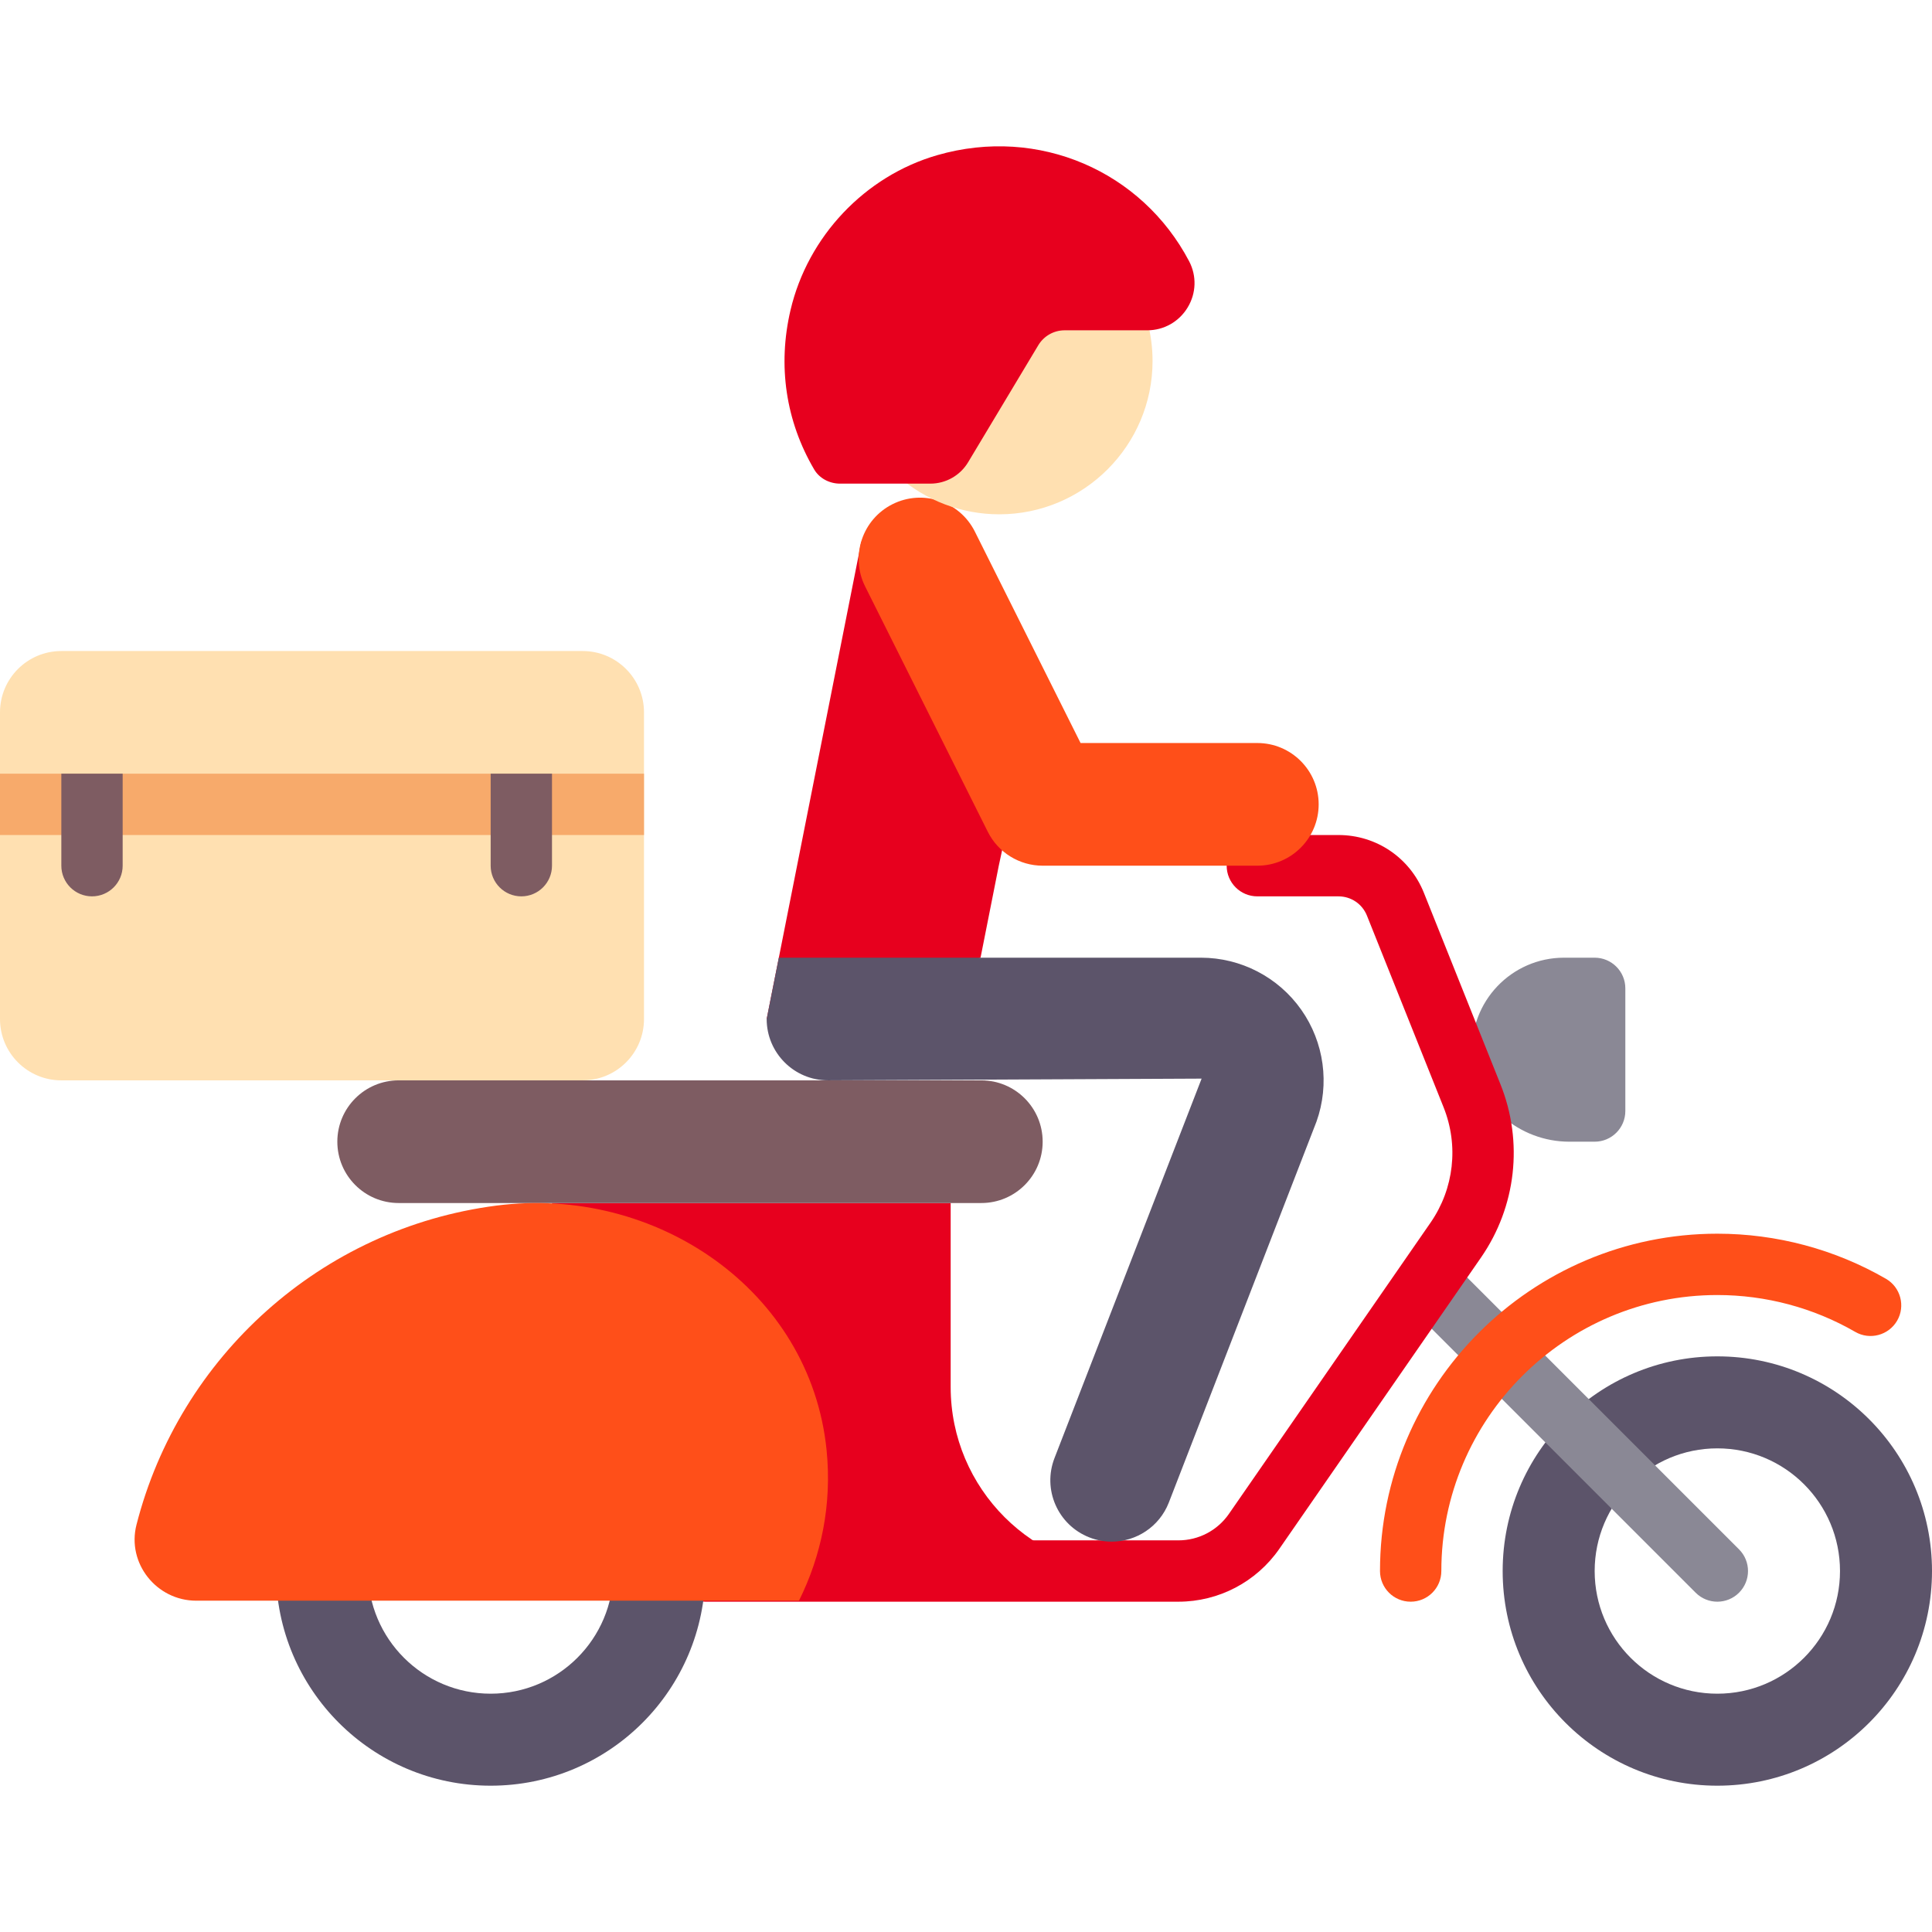<?xml version="1.0" encoding="iso-8859-1"?>
<!-- Uploaded to: SVG Repo, www.svgrepo.com, Generator: SVG Repo Mixer Tools -->
<svg version="1.1" id="Capa_1" xmlns="http://www.w3.org/2000/svg" xmlns:xlink="http://www.w3.org/1999/xlink" 
	 viewBox="0 0 504 504" xml:space="preserve">
<g>
	<g>
		<polygon style="fill:#E7001E;" points="200,265.833 224.702,141.26 264,209.833 260.552,225.833 255.793,249.833 		"/>
	</g>
	<g>
		<path style="fill:#8A8895;" d="M408,249.833c-13.683,0-24.691,11.45-23.966,25.291c0.68,12.978,12.328,22.709,25.324,22.709H416
			c4.418,0,8-3.582,8-8v-32c0-4.418-3.582-8-8-8H408z"/>
	</g>
	<g>
		<path style="fill:#5C546A;" d="M448,353.833c-30.928,0-56,25.072-56,56c0,30.928,25.072,56,56,56s56-25.072,56-56
			C504,378.905,478.928,353.833,448,353.833z M448,441.833c-17.673,0-32-14.327-32-32c0-17.673,14.327-32,32-32s32,14.327,32,32
			C480,427.506,465.673,441.833,448,441.833z"/>
	</g>
	<g>
		<g>
			<path style="fill:#8A8895;" d="M448,417.833c-2.047,0-4.094-0.781-5.656-2.344l-72-72c-3.125-3.125-3.125-8.188,0-11.313
				s8.188-3.125,11.313,0l72,72c3.125,3.125,3.125,8.188,0,11.313C452.094,417.052,450.047,417.833,448,417.833z"/>
		</g>
	</g>
	<g>
		<path style="fill:#E7001E;" d="M296,409.833L296,409.833c-26.51,0-48-21.49-48-48v-48H144v96h128L296,409.833z"/>
	</g>
	<g>
		<g>
			<path style="fill:#E7001E;" d="M307.422,417.833H184c-4.422,0-8-3.578-8-8s3.578-8,8-8h123.422c5.25,0,10.164-2.578,13.156-6.891
				l52.609-75.992c6.125-8.852,7.398-20.102,3.398-30.102l-19.992-49.992c-1.219-3.047-4.141-5.023-7.43-5.023H328
				c-4.422,0-8-3.578-8-8s3.578-8,8-8h21.164c9.875,0,18.617,5.922,22.289,15.078l19.992,50c5.992,14.992,4.086,31.867-5.102,45.148
				l-52.609,75.992C327.75,412.685,317.914,417.833,307.422,417.833z"/>
		</g>
	</g>
	<g>
		<path style="fill:#7E5C62;" d="M256,313.833H104c-8.837,0-16-7.163-16-16l0,0c0-8.837,7.163-16,16-16h152c8.837,0,16,7.163,16,16
			v0C272,306.67,264.837,313.833,256,313.833z"/>
	</g>
	<g>
		<path style="fill:#FFE0B1;" d="M152,281.833H16c-8.837,0-16-7.163-16-16v-80c0-8.837,7.163-16,16-16h136c8.837,0,16,7.163,16,16
			v80C168,274.669,160.837,281.833,152,281.833z"/>
	</g>
	<g>
		<g>
			<rect y="201.833" style="fill:#F7AA6B;" width="168" height="16"/>
		</g>
	</g>
	<g>
		<g>
			<path style="fill:#FF4F19;" d="M368,417.833c-4.422,0-8-3.578-8-8c0-48.523,39.477-88,88-88c15.461,0,30.672,4.07,43.977,11.758
				c3.828,2.211,5.141,7.109,2.93,10.93c-2.219,3.828-7.125,5.133-10.93,2.93c-10.883-6.289-23.32-9.617-35.977-9.617
				c-39.703,0-72,32.297-72,72C376,414.255,372.422,417.833,368,417.833z"/>
		</g>
	</g>
	<g>
		<g>
			<path style="fill:#FF4F19;" d="M328,225.833h-56c-6.059,0-11.602-3.422-14.313-8.844l-32-64
				c-3.949-7.906-0.746-17.516,7.156-21.469c7.898-3.953,17.508-0.758,21.469,7.156l27.574,55.156H328c8.836,0,16,7.164,16,16
				S336.836,225.833,328,225.833z"/>
		</g>
	</g>
	<g>
		<g>
			<path style="fill:#5C546A;" d="M203.173,249.833h110.124c10.391,0,20.172,5.07,26.156,13.57
				c5.988,8.492,7.473,19.406,3.977,29.195l-38.527,99.396c-2.473,6.313-8.512,10.172-14.902,10.172
				c-1.941,0-3.914-0.359-5.832-1.109c-8.227-3.227-12.285-12.508-9.063-20.734l38.359-98.943L216,281.833c-8.836,0-16-7.164-16-16"
				/>
		</g>
	</g>
	<g>
		<path style="fill:#FFE0B1;" d="M295.299,74.143c-1.492-2.594-4.117-4.125-7.336-3.984c-59.297,3.078-59.297,7.195-59.297,14.672
			c0,4.172,2.367,29.117,2.844,34.078c0.188,2.016,1.141,3.883,2.664,5.227c7.32,6.469,16.727,10.031,26.492,10.031
			c22.055,0,40-17.945,40-40C300.667,87.135,298.815,80.206,295.299,74.143z"/>
	</g>
	<g>
		<g>
			<path style="fill:#7E5C62;" d="M24,233.833L24,233.833c-4.418,0-8-3.582-8-8v-24h16v24C32,230.251,28.418,233.833,24,233.833z"/>
		</g>
	</g>
	<g>
		<g>
			<path style="fill:#7E5C62;" d="M136,233.833L136,233.833c-4.418,0-8-3.582-8-8v-24h16v24
				C144,230.251,140.418,233.833,136,233.833z"/>
		</g>
	</g>
	<g>
		<path style="fill:#5C546A;" d="M160,409.833c0,17.673-14.327,32-32,32s-32-14.326-32-32H72c0,30.928,25.072,56,56,56
			s56-25.071,56-56H160z"/>
	</g>
	<g>
		<path style="fill:#FF4F19;" d="M129.472,314.507c-45.692,5.925-82.676,39.423-93.868,83.254
			c-2.566,10.049,5.226,19.812,15.597,19.812h157.226c5.809-11.671,8.644-25.084,7.201-39.318
			C211.401,336.556,171.036,309.118,129.472,314.507z"/>
	</g>
	<g>
		<path style="fill:#E7001E;" d="M310.198,68.136c-12.288-23.369-39.148-35.318-65.691-27.66
			c-18.92,5.459-33.78,21.237-38.281,40.407c-3.404,14.494-1.233,28.991,6.165,41.581c1.383,2.354,4.023,3.703,6.753,3.703l23.547,0
			c4.04,0,7.785-2.12,9.863-5.585l18.31-30.527c1.447-2.412,4.053-3.888,6.866-3.888h21.547c4.352,0,8.297-2.234,10.555-5.969
			C312.073,76.479,312.214,71.972,310.198,68.136z"/>
	</g>
</g>
</svg>